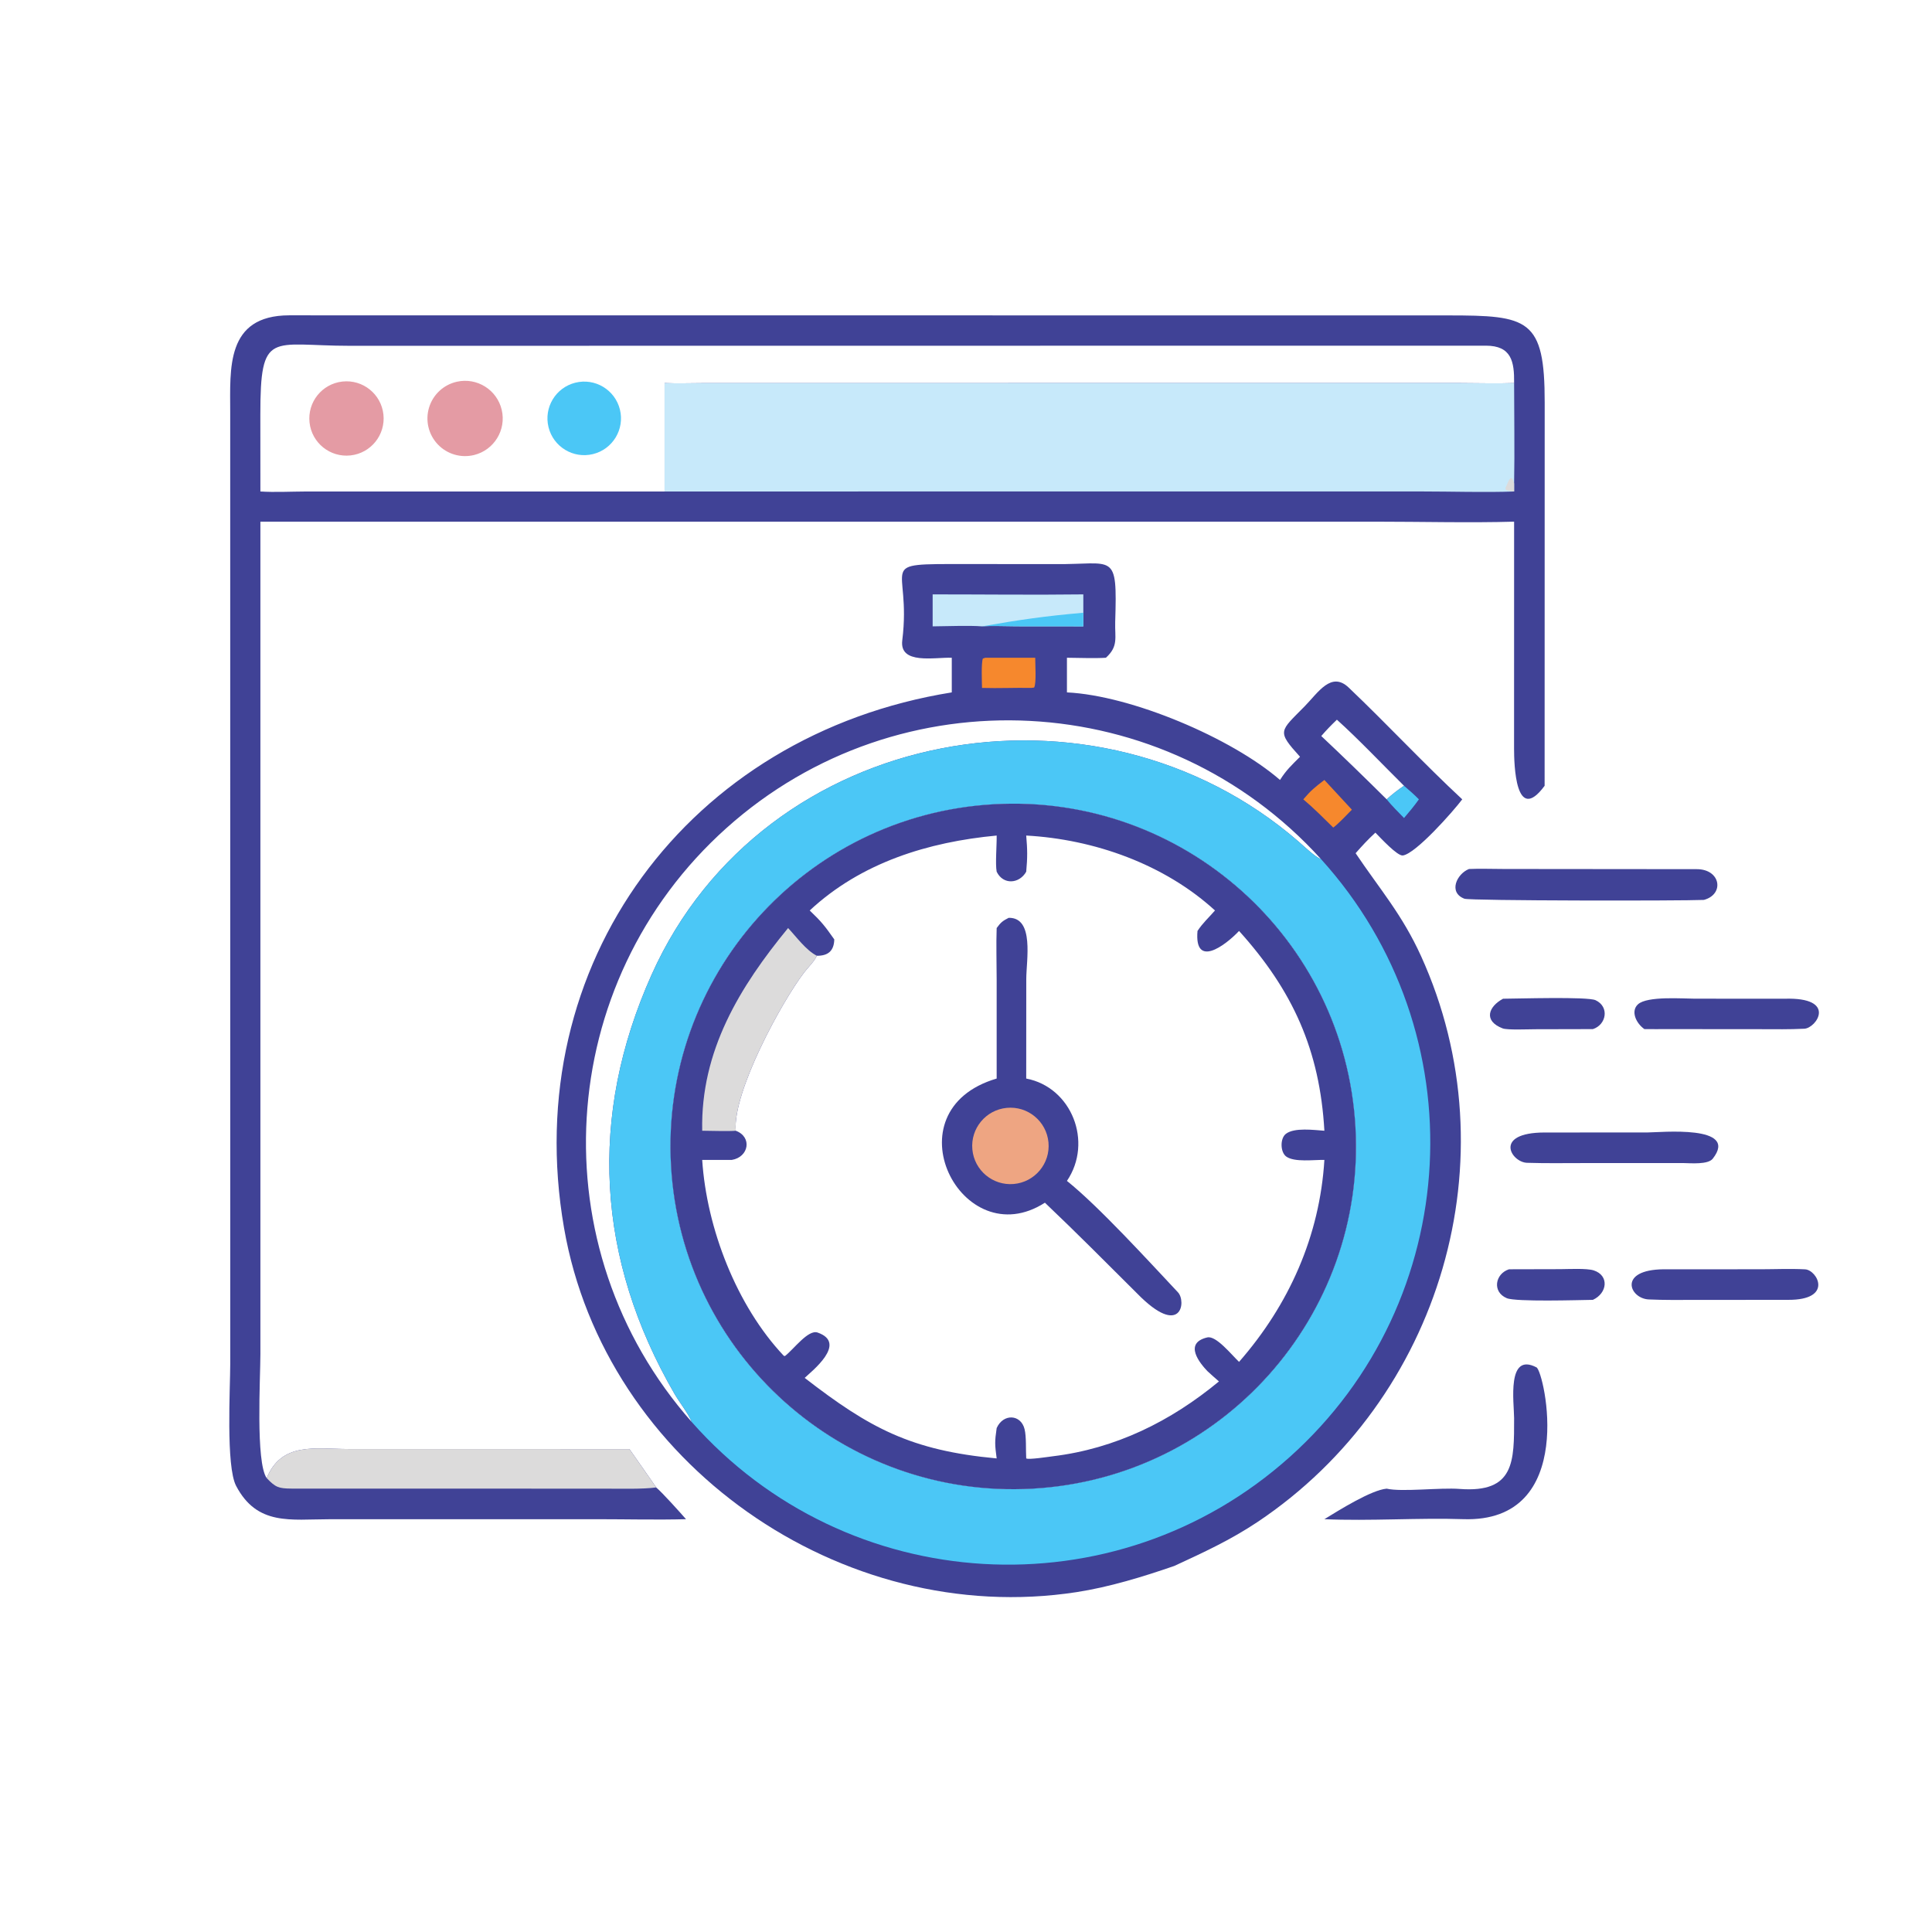 <svg xmlns="http://www.w3.org/2000/svg" width="512" height="512" preserveAspectRatio="none" style="display:block" viewBox="0 0 2048 2048" id="a070ad8a-e4a4-446f-bf7f-6f737a771385">
  <path fill="#404296" d="M 1118.04 597.979 C 1181.3 598.667 1184.47 583.64 1182.16 659.308 C 1181.65 676.002 1185.8 684.958 1172.31 697.243 C 1161.38 698.01 1142.39 697.333 1131 697.243 L 1131 733.964 C 1199.34 737.265 1305.68 782.382 1356.86 826.787 C 1363.54 816.216 1369.38 810.942 1378.08 802.207 C 1353.08 774.578 1356.57 775.64 1383.05 748.66 C 1397.27 734.176 1411.14 711.227 1429.68 728.869 C 1470.48 767.681 1508.8 808.984 1550.04 847.34 C 1540.21 860.378 1500.95 904.781 1487.13 906.828 C 1481.32 907.689 1463.32 888.062 1457.97 882.638 C 1450.02 889.924 1444.07 896.434 1437.01 904.443 C 1462.69 942.616 1486.29 969.355 1506.33 1013.4 C 1603.6 1227.28 1527.57 1483.4 1332.97 1613.4 C 1304.45 1632.45 1275.69 1645.7 1244.75 1659.98 C 1211.65 1671.43 1175.79 1682.41 1141.11 1687.74 C 892.001 1726.02 641.241 1551.5 597.909 1301.71 C 549.351 1021.8 730.113 778.714 1008.92 733.964 L 1008.92 697.243 C 990.551 696.626 953.219 704.782 956.444 678.805 C 966.731 595.961 924.868 597.898 1023.99 597.911 L 1118.04 597.979 z M 1094.41 1578.03 C 1294.83 1566.8 1448.16 1395.17 1436.82 1194.76 C 1425.48 994.346 1253.77 841.103 1053.37 852.542 C 853.107 863.973 699.999 1035.53 711.328 1235.8 C 722.657 1436.07 894.137 1589.26 1094.41 1578.03 z M 733.287 1507.4 C 730.036 1498.97 719.85 1485.89 715.081 1477.65 C 632.257 1334.62 623.297 1183.66 690.812 1033.05 C 809.626 767.993 1161.84 705.987 1376.49 892.091 C 1381.35 896.296 1395.13 909.383 1400.18 910.522 C 1234.92 728.253 953.527 713.568 770.201 877.648 C 586.876 1041.73 570.387 1323.03 733.287 1507.4 z M 1400.6 780.214 C 1424.27 802.467 1446.88 824.456 1469.94 847.34 C 1475.77 842.019 1481.77 837.366 1488.32 832.974 C 1466.23 811.135 1439.58 782.994 1417.17 762.908 C 1410.78 769.037 1406.4 773.54 1400.6 780.214 z"></path>
  <path fill="#4BC7F6" d="M 733.287 1507.4 C 730.036 1498.97 719.85 1485.89 715.081 1477.65 C 632.257 1334.62 623.297 1183.66 690.812 1033.05 C 809.626 767.993 1161.84 705.987 1376.49 892.091 C 1381.35 896.296 1395.13 909.383 1400.18 910.522 C 1566.93 1094.45 1552.09 1378.98 1367.09 1544.55 C 1182.1 1710.13 897.671 1693.45 733.287 1507.4 z M 1094.41 1578.03 C 1294.83 1566.8 1448.16 1395.17 1436.82 1194.76 C 1425.48 994.346 1253.77 841.103 1053.37 852.542 C 853.107 863.973 699.999 1035.53 711.328 1235.8 C 722.657 1436.07 894.137 1589.26 1094.41 1578.03 z"></path>
  <path fill="#404296" d="M 1053.37 852.542 C 1253.77 841.103 1425.48 994.346 1436.82 1194.76 C 1448.16 1395.17 1294.83 1566.8 1094.41 1578.03 C 894.137 1589.26 722.657 1436.07 711.328 1235.8 C 699.999 1035.53 853.107 863.973 1053.37 852.542 z M 865.914 1013.15 C 862.894 1019.52 856.682 1025.3 852.314 1031.02 C 828.392 1062.32 776.585 1157.63 779.932 1198.63 C 797.645 1205.15 793.84 1226.65 775.647 1229.58 L 744.364 1229.58 C 749.051 1301.96 780.838 1384.27 830.859 1437.22 L 832.12 1437.44 C 841.419 1430.25 856.717 1409.09 866.684 1412.55 C 899.016 1423.78 859.771 1454.07 852.994 1460.62 C 921.595 1513.69 965.308 1537.54 1056.51 1545.99 C 1054.54 1531.23 1054.39 1528.36 1056.51 1513.81 C 1063.52 1498.13 1082.2 1499.11 1086.09 1514.97 C 1088.1 1523.15 1087.3 1536.97 1087.83 1545.99 C 1090.46 1547.55 1111.32 1544.28 1115.88 1543.73 C 1182.42 1535.67 1240.88 1506.79 1292.13 1464.37 C 1288.02 1460.87 1284.01 1457.17 1280 1453.55 C 1272.25 1445.47 1254.11 1423.8 1279.73 1417.73 C 1289.14 1415.5 1305.46 1436.13 1313.45 1443.64 C 1366.47 1383.06 1398.96 1310.19 1403.9 1229.58 C 1393.01 1229.27 1372.2 1232.32 1363.46 1225.98 C 1357.13 1221.39 1356.77 1206.9 1363.03 1201.97 C 1371.91 1194.98 1392.92 1197.88 1403.9 1198.63 C 1399.03 1113.13 1370.34 1049.91 1313.45 986.852 C 1298.17 1003 1265.92 1026.47 1269.41 986.852 C 1274.86 978.489 1281.38 972.693 1287.94 965.141 C 1234.31 916.08 1159.8 889.658 1087.83 885.714 C 1089.16 900.897 1089.22 908.891 1087.83 924.054 C 1080.58 936.925 1063.43 938.34 1056.51 924.054 C 1054.94 915.563 1056.69 895.996 1056.51 885.714 C 984.049 892.481 912.885 914.316 858.331 965.141 C 871.058 977.274 874.674 982.02 884.368 995.806 C 884.087 1007.87 877.886 1013.28 865.914 1013.15 z"></path>
  <path fill="#404296" d="M 1069.25 972.933 C 1096.66 972.431 1087.91 1017.95 1087.89 1037.87 L 1087.83 1143.31 C 1135.94 1152.47 1158.92 1210.53 1131 1251.81 C 1164.85 1278.91 1218.15 1337.43 1248.62 1369.85 C 1257.85 1379.41 1252.28 1419.08 1205.32 1371.04 C 1172.17 1338.01 1141.76 1307.34 1107.65 1274.91 C 1019.32 1331.72 940.861 1177.38 1056.51 1143.31 L 1056.5 1038.05 C 1056.49 1020.42 1055.87 1001.13 1056.51 983.757 C 1060.74 977.943 1062.83 976.157 1069.25 972.933 z"></path>
  <path fill="#EEA582" d="M 1067.15 1174.39 C 1089.52 1172.21 1109.38 1188.64 1111.43 1211.02 C 1113.49 1233.39 1096.94 1253.16 1074.55 1255.09 C 1052.35 1256.99 1032.77 1240.61 1030.74 1218.42 C 1028.7 1196.22 1044.97 1176.55 1067.15 1174.39 z"></path>
  <path fill="#DCDBDB" d="M 835.409 983.757 C 844.364 993.288 854.531 1007.45 865.914 1013.15 C 862.894 1019.52 856.682 1025.3 852.314 1031.02 C 828.392 1062.32 776.585 1157.63 779.932 1198.63 C 774.447 1199.3 751.022 1198.72 744.364 1198.63 C 742.594 1113.85 784.249 1046.05 835.409 983.757 z"></path>
  <path fill="#C7E9FA" d="M 988.647 630.066 C 1041.5 630.054 1095.63 630.726 1148.37 630.066 L 1148.37 649.537 C 1148.37 654.302 1148.44 659.223 1148.37 663.971 L 1077.35 663.904 C 1066.88 663.885 1050.92 663.174 1040.98 663.971 C 1027.43 662.872 1002.99 663.882 988.647 663.971 L 988.647 630.066 z"></path>
  <path fill="#4BC7F6" d="M 1148.37 649.537 C 1148.37 654.302 1148.44 659.223 1148.37 663.971 L 1077.35 663.904 C 1066.88 663.885 1050.92 663.174 1040.98 663.971 C 1079.64 657.146 1108.14 653.001 1148.37 649.537 z"></path>
  <path fill="#F6882D" d="M1044.44 697.243 1097.38 697.243C1097.32 703.726 1098.78 724.35 1096.22 728.836L1093.25 729.222C1075.78 728.881 1058.71 729.775 1040.98 729.222 1040.86 722.648 1040.05 703.098 1041.85 698.116L1044.44 697.243zM1403.9 826.787 1433.06 858.293C1428.42 862.986 1418.15 873.905 1413.3 877.255 1403.01 867.16 1392.57 856.544 1381.54 847.34 1389.85 837.663 1393.59 834.681 1403.9 826.787z"></path>
  <path fill="#4BC7F6" d="M 1488.32 832.974 C 1494.18 837.963 1498.7 841.882 1504.09 847.34 C 1498.92 854.658 1494.08 860.336 1488.32 867.132 C 1482.73 861.376 1474.81 853.526 1469.94 847.34 C 1475.77 842.019 1481.77 837.366 1488.32 832.974 z"></path>
  <path fill="#404296" d="M 727.207 1610.4 C 697.499 1611.24 663.359 1610.42 633.406 1610.42 L 348.979 1610.45 C 308.221 1610.47 272.593 1617.62 250.291 1575.1 C 239.333 1554.21 244.068 1470.98 244.071 1445.74 L 244.033 437.247 C 244.041 390.807 239.059 334.45 306.514 334.259 L 1534.94 334.353 C 1620.06 334.372 1637.55 337.575 1637.44 426.95 L 1637.36 832.974 C 1606.41 874.86 1604.97 809.705 1604.97 793.573 L 1605.02 552.988 C 1558.54 554.327 1505.89 552.999 1458.73 552.999 L 276.027 552.988 L 276.034 1435.15 C 276.034 1460.31 270.867 1550.15 282.719 1566.88 C 298.443 1528.3 334.089 1535.97 369.07 1536.03 L 667.243 1536.1 C 669.049 1538.59 695.913 1577.01 695.564 1576.75 C 701.655 1581.75 721.621 1603.98 727.207 1610.4 z M 704.49 520.988 L 704.49 406.061 C 717.422 406.68 735.391 406.08 748.775 406.079 L 1548.54 406.073 C 1567.05 406.104 1586.65 406.705 1605.02 406.061 C 1605.3 383.331 1602.26 366.435 1575.07 366.428 L 370.539 366.565 C 287.035 366.568 275.948 348.954 275.972 439.812 L 276.027 520.988 C 291.158 522.006 308.285 521.067 323.745 521.015 L 704.49 520.988 z"></path>
  <path fill="#DCDBDB" d="M 282.719 1566.88 C 298.443 1528.3 334.089 1535.97 369.07 1536.03 L 667.243 1536.1 C 669.049 1538.59 695.913 1577.01 695.564 1576.75 C 681.543 1578.7 657.027 1578.06 642.028 1578.04 L 308.955 1577.97 C 295.344 1577.86 292.102 1576.69 282.719 1566.88 z"></path>
  <path fill="#C7E9FA" d="M 704.49 406.061 C 717.422 406.68 735.391 406.08 748.775 406.079 L 1548.54 406.073 C 1567.05 406.104 1586.65 406.705 1605.02 406.061 C 1605.03 440.903 1605.7 477.903 1605.02 512.549 L 1605.02 520.988 C 1575.41 522.148 1537.85 520.968 1507.53 520.969 L 704.49 520.988 L 704.49 406.061 z"></path>
  <path fill="#DCDBDB" d="M 1605.02 520.988 C 1601.21 520.559 1600.02 520.479 1596.41 519.344 L 1595.75 517.583 C 1599.95 507.374 1602.21 502.016 1605.02 512.549 L 1605.02 520.988 z"></path>
  <path fill="#E49BA4" d="M484.283 404.653C505.616 399.875 526.821 413.152 531.841 434.429 536.861 455.706 523.825 477.06 502.606 482.321 488.665 485.777 473.941 481.474 464.056 471.053 454.17 460.633 450.648 445.703 454.834 431.963 459.019 418.223 470.267 407.792 484.283 404.653zM362.961 404.451C384.605 402.064 404.081 417.69 406.441 439.337 408.801 460.984 393.15 480.44 371.499 482.772 349.888 485.1 330.476 469.483 328.12 447.875 325.764 426.267 341.356 406.834 362.961 404.451z"></path>
  <path fill="#4BC7F6" d="M 609.796 405.691 C 630.729 400.43 651.952 413.18 657.138 434.131 C 662.324 455.083 649.499 476.26 628.529 481.371 C 607.665 486.456 586.618 473.709 581.458 452.864 C 576.298 432.019 588.969 410.926 609.796 405.691 z"></path>
  <path fill="#404296" d="M1605.02 1503.32C1604.92 1486.51 1597.02 1432.9 1628.77 1449.49 1636.92 1453.76 1673.62 1614.59 1550.92 1610.37 1504.98 1608.79 1451.53 1612.53 1403.9 1610.4 1419.22 1601.02 1453.55 1579.43 1469.94 1578.04 1485.98 1581.77 1526.54 1576.74 1547.22 1578.33 1605.68 1582.81 1605.05 1549.13 1605.02 1503.32zM1557.19 921.179C1568 920.641 1583.1 921.158 1594.34 921.155L1798.58 921.351C1824.03 921.294 1828.27 948.022 1806.17 953.946 1782.58 955.034 1558.24 954.916 1552.35 952.678 1535 946.097 1544.2 926.293 1557.19 921.179zM1637.36 1200.49 1745.81 1200.47C1760.01 1200.45 1844.03 1191.89 1815.62 1228.23 1810.64 1234.6 1793.01 1233.06 1784.5 1232.9L1675.64 1232.92C1656.62 1232.95 1638.05 1233.22 1618.73 1232.62 1601.99 1232.11 1582.47 1200.64 1637.36 1200.49zM1763.56 1345.49 1865.74 1345.48C1881.55 1345.46 1897.76 1344.71 1913.5 1345.55 1926.44 1346.24 1943.81 1378.17 1895.42 1377.89L1796.52 1377.96C1780.15 1377.97 1764.48 1378.21 1747.74 1377.46 1727.32 1376.54 1714.58 1345.95 1763.56 1345.49zM1891.6 1058.69C1947.99 1056.9 1925.57 1089.83 1912.67 1090.49 1896.8 1091.3 1881.78 1090.99 1866.2 1090.98L1768.5 1090.9C1760.08 1090.99 1751.55 1090.91 1743.13 1090.9 1734.13 1084.57 1728.4 1071.77 1736.38 1064.56 1746.25 1055.65 1783.98 1058.64 1796.5 1058.64L1891.6 1058.69zM1593.31 1058.69C1608.41 1058.65 1682.84 1056.3 1691.35 1060.25 1706.29 1067.2 1702.88 1086.27 1688.53 1090.9L1627.29 1091.04C1620.46 1091.04 1597.81 1092.03 1592.89 1090.14 1572.05 1082.14 1577.93 1066.93 1593.31 1058.69zM1599.59 1345.49 1653.91 1345.36C1662.47 1345.33 1682.01 1344.25 1689.47 1346.69 1705.96 1352.07 1703.98 1370.79 1688.53 1377.89 1673.39 1378.12 1606.8 1380.17 1597.23 1376.12 1581.51 1369.48 1584.87 1350.3 1599.59 1345.49z"></path>
</svg>
